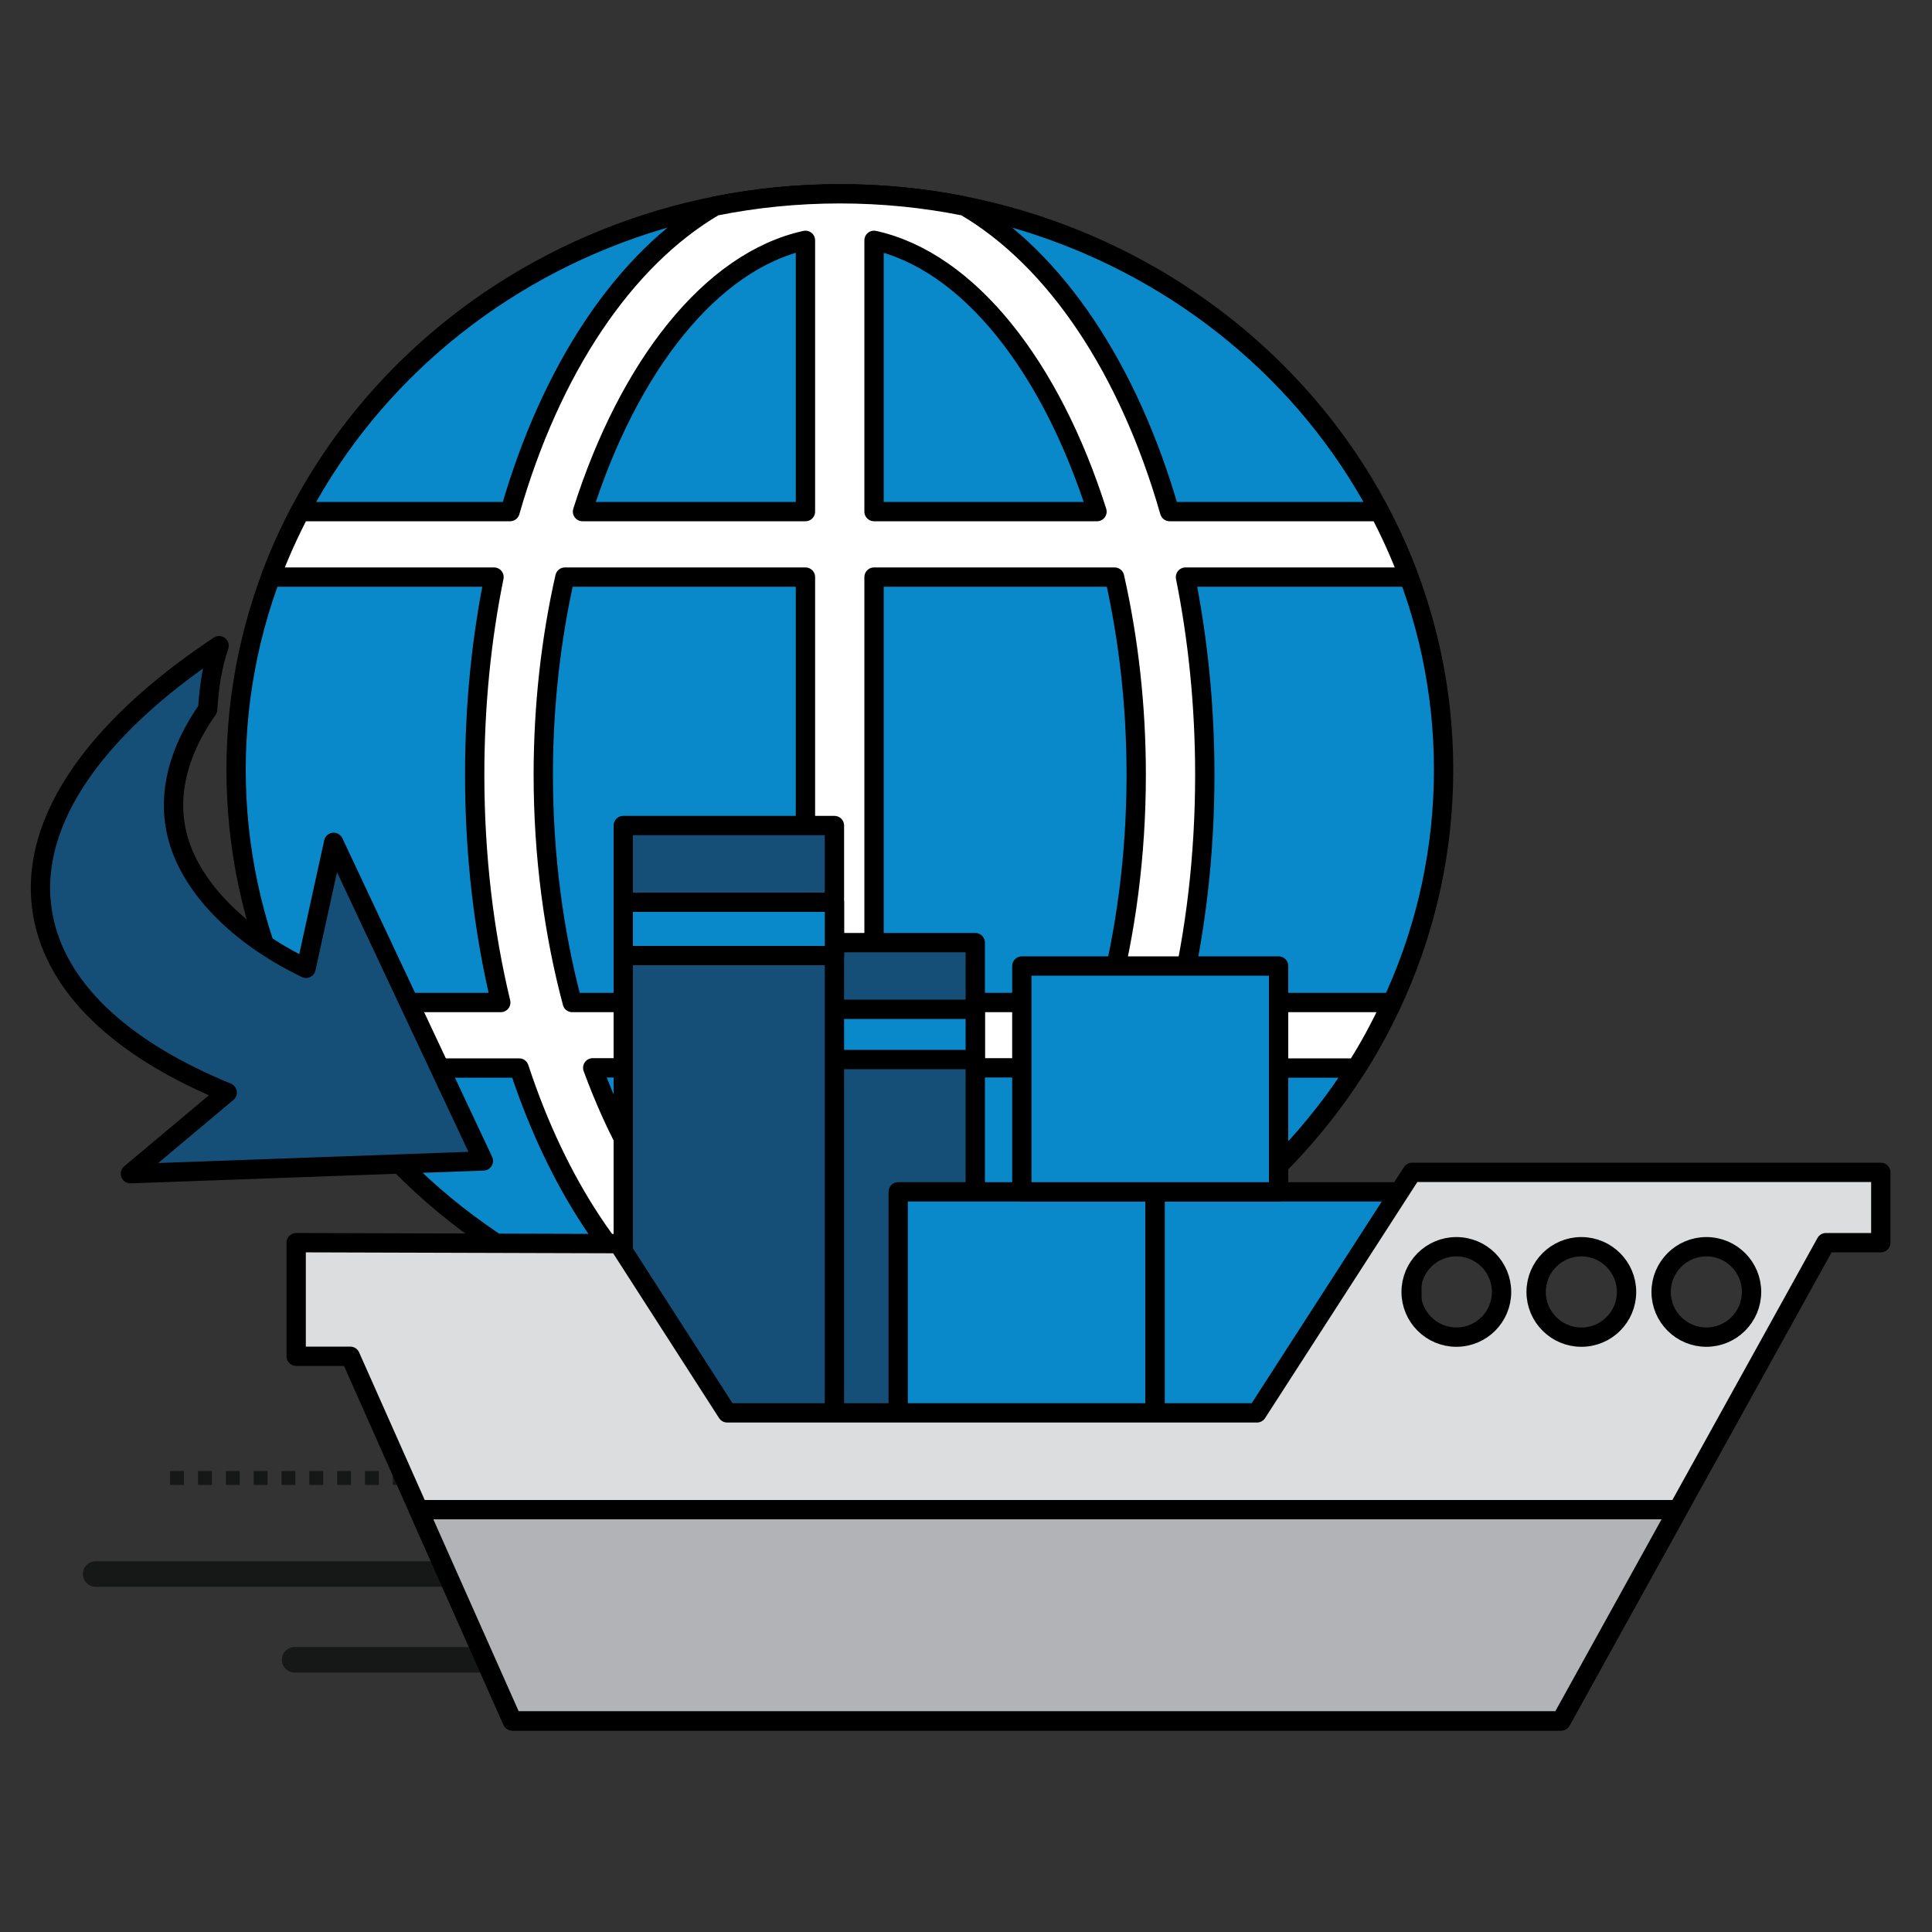 <?xml version="1.0" encoding="utf-8"?>
<!-- Generator: Adobe Illustrator 18.1.1, SVG Export Plug-In . SVG Version: 6.00 Build 0)  -->
<svg version="1.1" id="Layer_1" xmlns="http://www.w3.org/2000/svg" xmlns:xlink="http://www.w3.org/1999/xlink" x="0px" y="0px"
	 viewBox="0 0 1000 1000" enable-background="new 0 0 1000 1000" xml:space="preserve">
<rect x="0" y="0" width="1000" height="1000" fill="#333333" stroke="none"/>
<path fill-rule="evenodd" clip-rule="evenodd" fill="#161717" d="M49.5,821.3c-3.7,0-6.6-3-6.6-6.6c0-3.7,3-6.6,6.6-6.6h183
	c3.7,0,6.6,3,6.6,6.6c0,3.7-3,6.6-6.6,6.6H49.5z"/>
<path fill-rule="evenodd" clip-rule="evenodd" fill="#161717" d="M152.5,865.7c-3.7,0-6.6-3-6.6-6.6c0-3.7,3-6.6,6.6-6.6h119.5
	c3.7,0,6.6,3,6.6,6.6c0,3.7-3,6.6-6.6,6.6H152.5z"/>
<path fill-rule="evenodd" clip-rule="evenodd" fill="#161717" d="M246.6,768.6v-7.2h7.2v7.2H246.6L246.6,768.6z M88,768.6v-7.2h7.2
	v7.2H88L88,768.6z M102.5,768.6v-7.2h7.2v7.2H102.5L102.5,768.6z M116.9,768.6v-7.2h7.2v7.2H116.9L116.9,768.6z M131.3,768.6v-7.2
	h7.2v7.2H131.3L131.3,768.6z M145.7,768.6v-7.2h7.2v7.2H145.7L145.7,768.6z M160.1,768.6v-7.2h7.2v7.2H160.1L160.1,768.6z
	 M174.5,768.6v-7.2h7.2v7.2H174.5L174.5,768.6z M188.9,768.6v-7.2h7.2v7.2H188.9L188.9,768.6z M203.3,768.6v-7.2h7.2v7.2H203.3
	L203.3,768.6z M217.7,768.6v-7.2h7.2v7.2H217.7L217.7,768.6z M232.2,768.6v-7.2h7.2v7.2H232.2z"/>
<g>
	<path fill="#0A89CA" stroke="#000000" stroke-width="10" stroke-linejoin="round" stroke-miterlimit="10" d="M747.2,398.4
		c0,164.7-139.9,298.1-312.5,298.1c-172.6,0-312.5-133.5-312.5-298.1c0-164.7,139.9-298.1,312.5-298.1
		C607.2,100.3,747.2,233.7,747.2,398.4z"/>
	<path fill="#FFFFFF" stroke="#000000" stroke-width="10" stroke-linejoin="round" stroke-miterlimit="10" d="M623.6,401
		c0-36-3.6-70.4-10-102.3h115.6c-4.3-11.6-9.4-22.9-15.2-33.9H605.4c-21.1-73.7-59-130.6-106-158.1c-20.9-4.2-42.5-6.4-64.7-6.4
		c-22.2,0-43.8,2.2-64.7,6.4c-47,27.5-84.9,84.4-106,158.1H155.3c-5.7,10.9-10.8,22.2-15.2,33.9h115.6c-6.5,31.9-10,66.3-10,102.3
		c0,41.9,4.8,81.7,13.5,117.9H148.8c5.4,11.7,11.5,23,18.4,33.9h101.5c19.7,59.9,51,107.3,89.1,134.7c24.6,5.9,50.3,9.1,76.8,9.1
		c26.5,0,52.2-3.2,76.8-9.1c38.2-27.4,69.4-74.8,89.1-134.7h101.5c6.9-10.8,13-22.2,18.4-33.9H610.1
		C618.8,482.7,623.6,442.9,623.6,401z M416.9,677.6c-45.4-10-85.5-57.7-110.1-124.9h110.1V677.6z M416.9,518.9H296.2
		c-9.6-36-15-76.1-15-117.9c0-35.9,4-70.5,11.2-102.3h124.5V518.9z M416.9,264.8H301.5c23.9-75.3,66.5-129.7,115.4-140.4V264.8z
		 M452.4,124.4c48.9,10.8,91.5,65.2,115.4,140.4H452.4V124.4z M452.4,677.6V552.7h110.1C537.9,619.9,497.8,667.6,452.4,677.6z
		 M573.1,518.9H452.4V298.7h124.5c7.2,31.9,11.2,66.4,11.2,102.3C588.1,442.8,582.7,482.9,573.1,518.9z"/>
</g>
<path fill="#154F78" stroke="#000000" stroke-width="10" stroke-linejoin="round" stroke-miterlimit="10" d="M250.2,600.9L172.7,436
	l-14.3,65.2c-35.3-17-60.6-42.7-66.9-69.8c-4.9-21.2,1.1-43,16-64.3c0.7-11.2,2.3-22.3,5.9-32.9C47.1,378.2,11.8,429.2,23,477.5
	c8.5,36.8,42.8,66.8,94.6,88l-50.1,42L250.2,600.9z"/>
<g>
	<g>
		
			<rect x="427.1" y="487.9" fill="#154F78" stroke="#000000" stroke-width="10" stroke-linejoin="round" stroke-miterlimit="10" width="77.7" height="263"/>
	</g>
	<g>
		
			<rect x="427.1" y="522.4" fill="#0A89CA" stroke="#000000" stroke-width="10" stroke-linejoin="round" stroke-miterlimit="10" width="77.7" height="26"/>
	</g>
	<g>
		
			<rect x="322.6" y="427.3" fill="#154F78" stroke="#000000" stroke-width="10" stroke-linejoin="round" stroke-miterlimit="10" width="109.3" height="312.7"/>
	</g>
	<g>
		
			<rect x="322.6" y="467" fill="#0A89CA" stroke="#000000" stroke-width="10" stroke-linejoin="round" stroke-miterlimit="10" width="109.3" height="27.6"/>
	</g>
	<g>
		
			<rect x="464.9" y="616.9" fill="#0A89CA" stroke="#000000" stroke-width="10" stroke-linejoin="round" stroke-miterlimit="10" width="132.9" height="116.9"/>
	</g>
	<g>
		
			<rect x="597.9" y="616.9" fill="#0A89CA" stroke="#000000" stroke-width="10" stroke-linejoin="round" stroke-miterlimit="10" width="132.9" height="116.9"/>
	</g>
	<g>
		
			<rect x="528.9" y="500" fill="#0A89CA" stroke="#000000" stroke-width="10" stroke-linejoin="round" stroke-miterlimit="10" width="132.9" height="116.9"/>
	</g>
	<g>
		<path fill="#DCDDDE" stroke="#000000" stroke-width="10" stroke-linejoin="round" stroke-miterlimit="10" d="M730.9,606.8
			l-80.3,124.5H376.4l-56.3-87.6l-166.8-0.5v58.8h28l83.9,188.8H808l137.1-247.6h28.4v-36.4H730.9z M753.8,692.1
			c-12.9,0-23.4-10.5-23.4-23.4c0-12.9,10.5-23.4,23.4-23.4c13,0,23.4,10.5,23.4,23.4C777.2,681.6,766.8,692.1,753.8,692.1z
			 M818.5,692.1c-12.9,0-23.4-10.5-23.4-23.4c0-12.9,10.5-23.4,23.4-23.4c12.9,0,23.4,10.5,23.4,23.4
			C841.9,681.6,831.5,692.1,818.5,692.1z M883.2,692.1c-12.9,0-23.4-10.5-23.4-23.4c0-12.9,10.5-23.4,23.4-23.4
			c13,0,23.4,10.5,23.4,23.4C906.6,681.6,896.1,692.1,883.2,692.1z"/>
	</g>
	<g>
		<polygon fill="#B1B3B6" stroke="#000000" stroke-width="10" stroke-linejoin="round" stroke-miterlimit="10" points="216.6,781.4 
			265.2,890.7 808,890.7 868.5,781.4 		"/>
	</g>
</g>
</svg>

